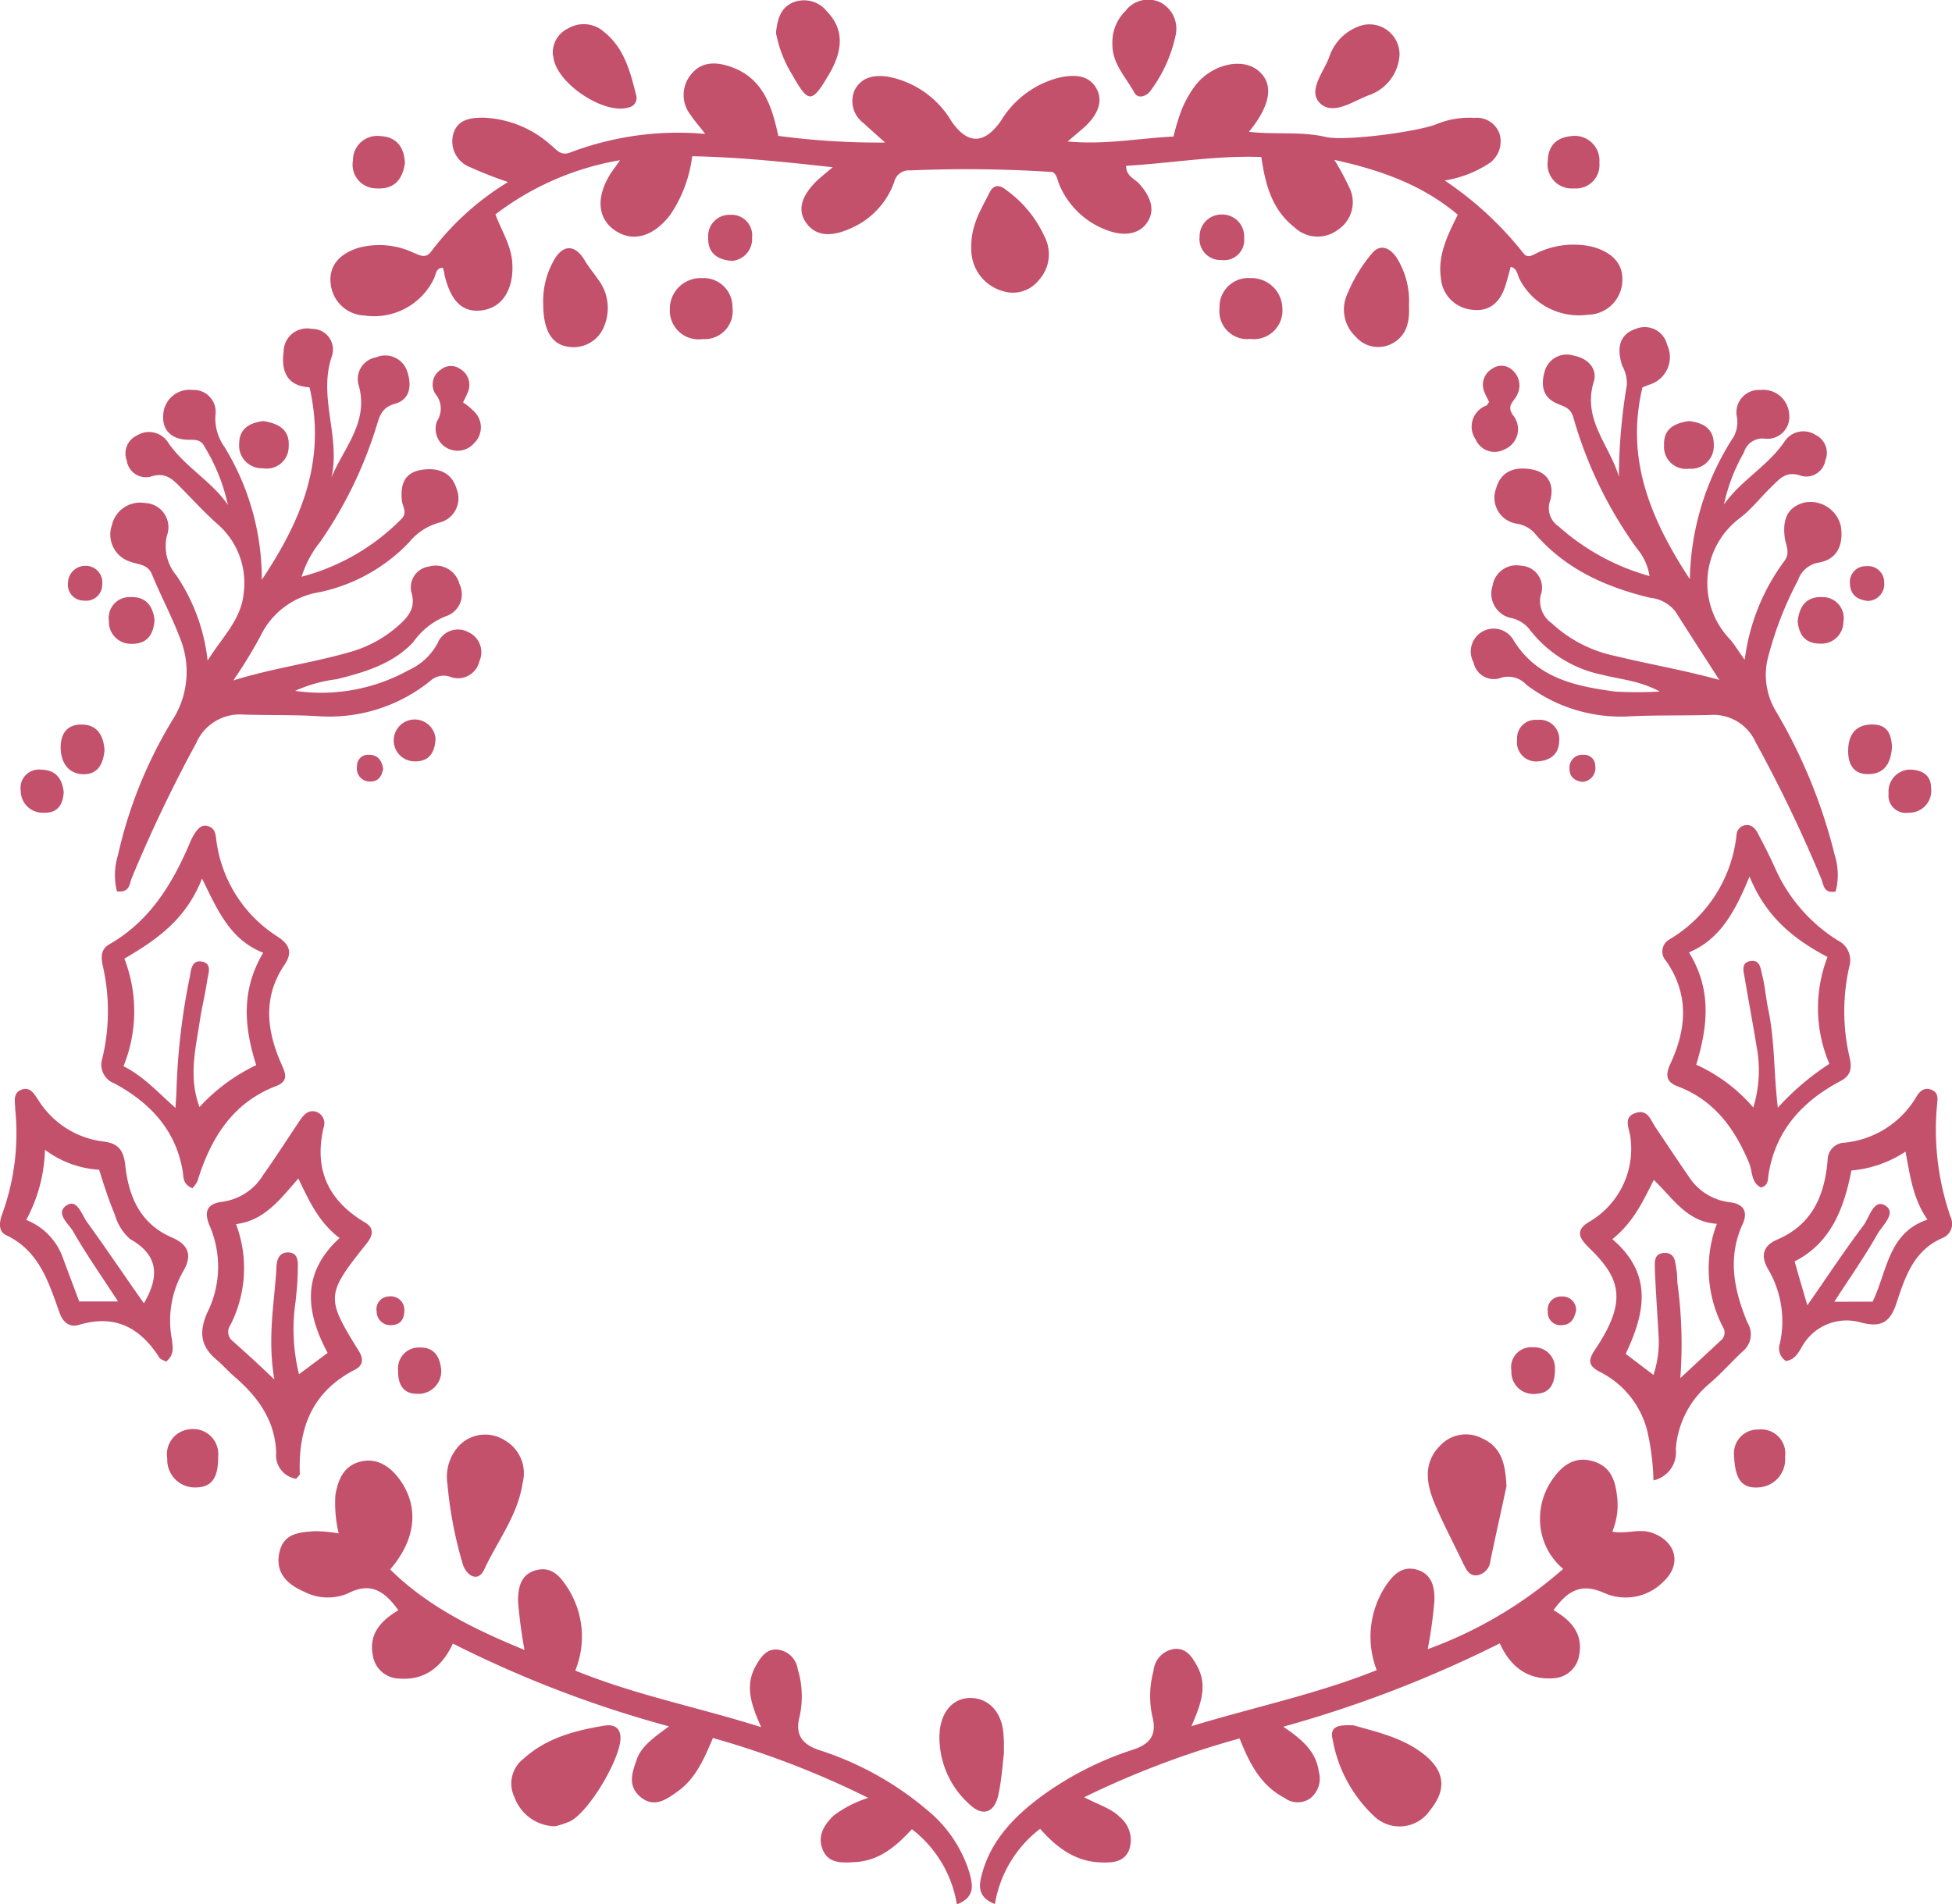 <?xml version="1.0" encoding="UTF-8"?> <svg xmlns="http://www.w3.org/2000/svg" viewBox="0 0 177.97 173.63"> <defs> <style>.cls-1{fill:#c4516c;}</style> </defs> <title>вен1</title> <g id="Слой_2" data-name="Слой 2"> <g id="objects"> <path class="cls-1" d="M46.32,16.6a37.19,37.19,0,0,1-3.47-1.36,2.52,2.52,0,0,1-1.56-2.87c.33-1.47,1.56-1.64,2.77-1.64a9.79,9.79,0,0,1,6.2,2.53c.51.41.88,1,1.77.63A27.79,27.79,0,0,1,64.3,12.21c-.6-.77-1-1.22-1.33-1.72a2.93,2.93,0,0,1,0-3.66c1-1.3,2.44-1.19,3.79-.69,2.82,1.05,3.62,3.55,4.2,6.25A69.11,69.11,0,0,0,80.7,13c-.81-.73-1.41-1.25-2-1.8a2.49,2.49,0,0,1-.77-3C78.56,7,79.77,6.8,81,7a8.58,8.58,0,0,1,5.75,4.06c1.47,2.14,3,2.12,4.52-.06a8.69,8.69,0,0,1,5.37-3.94c1.31-.27,2.62-.24,3.32,1s0,2.51-1,3.45c-.45.41-.92.79-1.62,1.39,3.38.32,6.46-.29,9.65-.45a21,21,0,0,1,.7-2.33A9.85,9.85,0,0,1,109,7.77c1.52-1.93,4.23-2.52,5.68-1.36s1.27,3.06-.81,5.61c2.42.28,4.74-.06,7,.47,1.77.41,8.44-.48,10.13-1.18a7.82,7.82,0,0,1,3.44-.56,2.18,2.18,0,0,1,2.28,1.46,2.43,2.43,0,0,1-1,2.72,10.48,10.48,0,0,1-4,1.53,31.41,31.41,0,0,1,7.15,6.6c.44.62,1,.1,1.48-.09a7.67,7.67,0,0,1,4.86-.46c1.58.44,2.83,1.4,2.7,3.19a3.18,3.18,0,0,1-3.13,3,6.07,6.07,0,0,1-6.22-3.22c-.23-.41-.22-1-.82-1.15-.16.58-.31,1.16-.49,1.73-.47,1.5-1.46,2.41-3.07,2.18a3.13,3.13,0,0,1-2.81-2.89c-.3-2.09.61-3.89,1.54-5.77-3.24-2.73-7-4.06-11.25-5A23,23,0,0,1,123,17.06a3,3,0,0,1-1,3.88,3.06,3.06,0,0,1-4-.23c-2-1.57-2.63-3.81-3-6.39-4.12-.16-8.19.56-12.33.8,0,1,.85,1.19,1.29,1.74.85,1,1.43,2.21.65,3.4s-2.24,1.25-3.55.78a7.53,7.53,0,0,1-4.44-4.11c-.2-.43-.22-.95-.63-1.24A118.9,118.9,0,0,0,83,15.54a1.38,1.38,0,0,0-1.48,1.08,7.25,7.25,0,0,1-4,4.22c-1.42.64-3,.88-4-.49s-.17-2.75.93-3.84c.34-.33.73-.63,1.47-1.26-4.55-.5-8.65-.93-12.81-1a12.2,12.2,0,0,1-2,5.34c-1.54,2-3.39,2.51-5,1.45s-1.8-3-.49-5.13c.22-.35.47-.67.91-1.3a25.84,25.84,0,0,0-11.36,4.94c.56,1.5,1.45,2.85,1.54,4.46.14,2.32-.87,4-2.69,4.28s-2.92-.79-3.5-3.25c0-.2-.09-.4-.13-.62-.66,0-.63.59-.83,1a6.05,6.05,0,0,1-6.34,3.35,3.22,3.22,0,0,1-3.07-2.88c-.21-1.81,1-2.82,2.56-3.3a7.35,7.35,0,0,1,5,.46c.61.25,1.12.56,1.62-.14A25.1,25.1,0,0,1,46.32,16.6Z"></path> <path class="cls-1" d="M21.27,62.05c3.64-1.13,7.21-1.6,10.64-2.59A11.2,11.2,0,0,0,36.38,57c.84-.76,1.5-1.52,1.17-2.84a1.92,1.92,0,0,1,1.57-2.5,2.23,2.23,0,0,1,2.77,1.6,2.1,2.1,0,0,1-1.2,2.92,6.62,6.62,0,0,0-3,2.36c-1.85,2-4.4,2.75-7,3.4A13,13,0,0,0,26.91,63a16.43,16.43,0,0,0,10.33-1.88,5.62,5.62,0,0,0,2.66-2.47,2,2,0,0,1,2.81-1,2,2,0,0,1,1,2.64,2,2,0,0,1-2.58,1.46,1.79,1.79,0,0,0-1.87.32A14.62,14.62,0,0,1,29,65.31c-2.27-.14-4.55-.07-6.83-.15a4.34,4.34,0,0,0-4.29,2.62A128.72,128.72,0,0,0,12,80.1c-.2.52-.18,1.33-1.34,1.18A6.14,6.14,0,0,1,10.75,78a40.94,40.94,0,0,1,4.92-12.25,8.16,8.16,0,0,0,.7-7.67c-.74-1.93-1.72-3.76-2.5-5.67-.4-1-1.26-.9-2-1.19a2.59,2.59,0,0,1-1.66-3.35,2.63,2.63,0,0,1,3-2,2.21,2.21,0,0,1,2,3,4.17,4.17,0,0,0,.89,3.63,17.23,17.23,0,0,1,2.83,7.74c1.41-2.26,3.09-3.75,3.3-6.25a7.11,7.11,0,0,0-2.46-6.25c-1.12-1-2.16-2.14-3.23-3.22-.78-.79-1.43-1.52-2.82-1.05A1.76,1.76,0,0,1,11.56,42a1.8,1.8,0,0,1,.93-2.29,2.06,2.06,0,0,1,2.79.57c1.49,2.26,4,3.56,5.5,5.77a17.23,17.23,0,0,0-2.14-5.33c-.37-.74-1-.59-1.58-.62-1.4-.06-2.27-.84-2.18-2.22a2.4,2.4,0,0,1,2.68-2.32,2,2,0,0,1,2.08,2.31,4.49,4.49,0,0,0,.83,2.89,23.09,23.09,0,0,1,3.4,12.11c3.75-5.61,5.86-11,4.35-17.55-2-.12-2.6-1.38-2.36-3.25a2.13,2.13,0,0,1,2.55-2.08,1.89,1.89,0,0,1,1.86,2.46c-1.3,3.72.8,7.38-.05,11.09,1.13-2.73,3.44-5.05,2.48-8.42a2,2,0,0,1,1.58-2.53,2.11,2.11,0,0,1,2.86,1.32c.41,1.24.26,2.53-1.13,2.91-1.18.33-1.39,1.08-1.67,2a38.33,38.33,0,0,1-5.13,10.57,9.71,9.71,0,0,0-1.71,3.2,19.78,19.78,0,0,0,9.13-5.3c.56-.59,0-1.18,0-1.77-.11-1.33.24-2.38,1.68-2.65s2.84.08,3.32,1.71A2.28,2.28,0,0,1,40,47.67a5.36,5.36,0,0,0-2.68,1.76A15.77,15.77,0,0,1,29.14,54a7.21,7.21,0,0,0-5.39,4A41.77,41.77,0,0,1,21.27,62.05Z"></path> <path class="cls-1" d="M156.75,62c-1.33-2.08-2.68-4.15-4-6.24a3.35,3.35,0,0,0-2.31-1.25c-4.14-1-7.84-2.68-10.62-6a2.89,2.89,0,0,0-1.63-.77,2.4,2.4,0,0,1-1.78-3.22c.46-1.64,1.83-2,3.32-1.7s2,1.49,1.6,2.84A2,2,0,0,0,142.1,48a20.78,20.78,0,0,0,8.29,4.53,5,5,0,0,0-1.14-2.5,38.14,38.14,0,0,1-5.77-11.85c-.26-1-.81-1.07-1.5-1.37-1.35-.57-1.52-1.71-1.13-3a2.09,2.09,0,0,1,2.67-1.37c1.26.24,2.15,1.2,1.79,2.37-1.07,3.46,1.46,5.79,2.29,8.67a51.42,51.42,0,0,1,.72-8.35,3.28,3.28,0,0,0-.42-1.78c-.47-1.48-.38-2.85,1.32-3.39A2.1,2.1,0,0,1,152,31.45a2.62,2.62,0,0,1-1.6,3.62l-.65.25c-1.54,6.44.63,11.86,4.32,17.5a24.57,24.57,0,0,1,4-13,2.85,2.85,0,0,0,.29-1.79,2.05,2.05,0,0,1,2.14-2.47,2.37,2.37,0,0,1,2.62,2.16A2,2,0,0,1,160.89,40,1.75,1.75,0,0,0,159,41.26,16.44,16.44,0,0,0,157.18,46c1.58-2.24,4.07-3.54,5.57-5.81a2.05,2.05,0,0,1,2.81-.51,1.8,1.8,0,0,1,.86,2.31,1.76,1.76,0,0,1-2.21,1.4c-1.42-.51-2,.34-2.8,1.1-.94.92-1.78,2-2.8,2.77a7.4,7.4,0,0,0-.92,11c.41.46.73,1,1.38,1.91a19.14,19.14,0,0,1,3.66-9.07c.48-.69.12-1.32,0-2-.2-1.51.06-2.81,1.76-3.27A2.85,2.85,0,0,1,167.84,48c.25,1.63-.3,3-2,3.3a2.4,2.4,0,0,0-1.91,1.61,32.3,32.3,0,0,0-2.8,7.31,6.48,6.48,0,0,0,.84,4.73,48.39,48.39,0,0,1,5.3,13,6,6,0,0,1,.09,3.35c-1.08.2-1.09-.58-1.29-1.11a128,128,0,0,0-6-12.5,4.22,4.22,0,0,0-4.16-2.49c-2.56.07-5.12,0-7.67.14a14.19,14.19,0,0,1-9.09-2.91,2.23,2.23,0,0,0-2.39-.59,1.88,1.88,0,0,1-2.41-1.43,2.08,2.08,0,0,1,3.66-2c2.14,3.45,5.63,4.16,9.21,4.65a34.6,34.6,0,0,0,4.11,0c-1.86-1-3.6-1.1-5.22-1.52a11.14,11.14,0,0,1-6.69-4.19,2.92,2.92,0,0,0-1.69-1,2.27,2.27,0,0,1-1.65-2.92,2.2,2.2,0,0,1,2.6-1.84,2,2,0,0,1,1.78,2.72,2.48,2.48,0,0,0,1,2.51,12.09,12.09,0,0,0,5.82,3C150.33,60.57,153.46,61.09,156.75,62Z"></path> <path class="cls-1" d="M61,157.43a103.86,103.86,0,0,1-19.71-7.55c-1,2.15-2.59,3.38-4.92,3.19A2.48,2.48,0,0,1,34,151c-.42-2,.75-3.23,2.32-4.16-1.2-1.66-2.47-2.65-4.61-1.53a4.7,4.7,0,0,1-4-.17c-1.47-.64-2.62-1.67-2.25-3.51s1.83-1.89,3.21-2a13.57,13.57,0,0,1,2.21.2,11.84,11.84,0,0,1-.3-3.51c.24-1.34.71-2.58,2.16-3s2.66.25,3.58,1.44c1.92,2.5,1.68,5.55-.75,8.36,3.45,3.4,7.68,5.46,12.25,7.34a44.14,44.14,0,0,1-.59-4.43c0-1.18.2-2.43,1.6-2.83s2.2.49,2.87,1.52a8.21,8.21,0,0,1,.75,7.62c5.49,2.24,11.15,3.33,16.95,5.16-.92-2.05-1.52-3.79-.48-5.61.46-.82,1-1.57,2-1.46a2.09,2.09,0,0,1,1.81,1.77,8.57,8.57,0,0,1,.18,4.3c-.39,1.48,0,2.47,1.71,3.07a28.69,28.69,0,0,1,9.9,5.48,11.88,11.88,0,0,1,3.88,5.76c.25,1,.59,2.18-1.16,2.85a10.82,10.82,0,0,0-4.1-6.85c-1.46,1.58-3,2.9-5.25,3-1.13.07-2.35.13-2.87-1.11s.07-2.26,1-3.15a10.52,10.52,0,0,1,3.14-1.6A81.58,81.58,0,0,0,65,158.49c-.82,1.95-1.6,3.73-3.24,4.89-1,.72-2.13,1.52-3.36.49s-.75-2.26-.34-3.44S59.64,158.41,61,157.43Z"></path> <path class="cls-1" d="M117,157.46c1.7,1.15,3,2.25,3.25,4.14a2.3,2.3,0,0,1-.8,2.4,2,2,0,0,1-2.34-.05c-2.15-1.12-3.2-3.14-4.09-5.42a81.83,81.83,0,0,0-14.17,5.36c1.28.69,2.45,1,3.26,1.82a2.71,2.71,0,0,1,.83,3c-.47,1.14-1.59,1.17-2.66,1.12-2.3-.09-4-1.41-5.45-3.06a10.89,10.89,0,0,0-4.12,6.86c-1.73-.67-1.42-1.85-1.15-2.85.84-3,2.91-5.12,5.33-6.93a29.61,29.61,0,0,1,8.45-4.31c1.77-.58,2.1-1.59,1.71-3.07a8.73,8.73,0,0,1,.12-4.1,2.21,2.21,0,0,1,1.87-2c1.14-.12,1.68.76,2.15,1.64.92,1.77.28,3.45-.56,5.4,5.79-1.76,11.43-2.92,16.89-5.11a8.46,8.46,0,0,1,.79-7.64c.67-1,1.48-1.91,2.87-1.52s1.64,1.64,1.6,2.83a41.3,41.3,0,0,1-.61,4.42,38.74,38.74,0,0,0,12.35-7.32,5.92,5.92,0,0,1-2.11-4.72,6.23,6.23,0,0,1,1.16-3.48c.9-1.29,2.06-2.11,3.7-1.61s2,1.8,2.17,3.23a6.33,6.33,0,0,1-.44,3.18c1.28.24,2.42-.29,3.57.09,2.22.75,2.82,2.86,1.1,4.46a4.83,4.83,0,0,1-5.4,1.05c-2.19-1-3.42-.1-4.63,1.56,1.58.91,2.73,2.14,2.33,4.14a2.48,2.48,0,0,1-2.32,2.07c-2.31.18-3.92-1-4.91-3.18A108.86,108.86,0,0,1,117,157.46Z"></path> <path class="cls-1" d="M150.75,135a22.18,22.18,0,0,0-.57-4.54,8.3,8.3,0,0,0-4.26-5.33c-1.11-.56-1.17-1.06-.49-2.06,3-4.47,2.29-6.52-.52-9.25-.88-.86-1.38-1.6,0-2.41a7.71,7.71,0,0,0,3.72-7.84c-.15-.82-.61-1.72.5-2.08s1.37.66,1.82,1.33c1,1.48,2,3,3,4.44a5.16,5.16,0,0,0,3.72,2.37c1.35.14,1.71.9,1.21,2-1.41,3.1-.77,6.07.45,9a2,2,0,0,1-.44,2.6c-1.07,1-2,2.07-3.1,3a8.54,8.54,0,0,0-3,5.92A2.62,2.62,0,0,1,150.75,135ZM147,113c3.82,3.25,2.91,6.87,1.22,10.46l2.53,1.92a9.45,9.45,0,0,0,.48-3.34c-.11-2.07-.26-4.13-.35-6.19,0-.66-.16-1.54.85-1.59s1,.84,1.11,1.48c.1.47.05,1,.12,1.44a41.12,41.12,0,0,1,.24,8.49l3.66-3.4a.94.94,0,0,0,.21-1.28,11.59,11.59,0,0,1-.54-9.39c-2.75-.17-4-2.35-5.75-4C149.78,109.59,148.91,111.47,147,113Z"></path> <path class="cls-1" d="M27,134.85a2.16,2.16,0,0,1-1.82-2.37c-.1-3-1.71-5.15-3.87-7-.52-.45-1-1-1.5-1.43-1.48-1.21-1.72-2.5-.92-4.33a9.39,9.39,0,0,0,.27-7.83c-.55-1.24-.46-2.13,1.19-2.31A5.2,5.2,0,0,0,24,107.14c1.15-1.63,2.23-3.31,3.36-5,.36-.53.82-1,1.54-.73a1.11,1.11,0,0,1,.61,1.39c-.91,3.84.41,6.68,3.77,8.68.86.51.73,1.18.16,1.9-3.74,4.69-3.75,4.93-.72,9.83.44.72.4,1.31-.39,1.71-3.87,2-5.12,5.29-5,9.37C27.4,134.49,27.16,134.65,27,134.85Zm2.87-11.48c-2-3.73-2.4-7.29,1.09-10.47-1.89-1.43-2.76-3.36-3.76-5.43-1.68,1.92-3.09,3.83-5.68,4.16a11.4,11.4,0,0,1-.52,9.21,1.07,1.07,0,0,0,.22,1.46c1.13,1,2.23,2,3.79,3.49-.64-3.8,0-6.94.19-10.09,0-.64.15-1.52,1.09-1.49s.88.91.86,1.58c0,1-.1,1.92-.2,2.88a17.24,17.24,0,0,0,.31,6.65Z"></path> <path class="cls-1" d="M160.56,108.29c-.91-.42-.78-1.5-1.09-2.24-1.33-3.18-3.21-5.75-6.55-7-1-.39-1.09-1-.65-2,1.5-3.18,1.76-6.33-.35-9.4a1.26,1.26,0,0,1,.32-2,12.64,12.64,0,0,0,6.09-9.56.93.93,0,0,1,.8-.84c.57-.09.9.3,1.13.73.58,1.1,1.15,2.2,1.65,3.34a14.9,14.9,0,0,0,5.65,6.44,2,2,0,0,1,1.05,2.37,18.41,18.41,0,0,0,0,8.19c.2.88.3,1.68-.8,2.26-3.51,1.86-6,4.57-6.59,8.68C161.18,107.7,161.15,108.13,160.56,108.29Zm-.7-7.32a11.53,11.53,0,0,0,.31-5.45c-.34-2.1-.74-4.19-1.09-6.29-.1-.59-.38-1.39.44-1.58,1-.22,1,.76,1.17,1.36.24,1,.31,2,.52,3,.61,2.86.5,5.79.88,9a24,24,0,0,1,4.7-4,12.93,12.93,0,0,1-.17-9.74c-3.07-1.62-5.61-3.65-7.11-7.34-1.32,3.21-2.68,5.72-5.52,6.92,2.12,3.44,1.7,6.8.66,10.24A15,15,0,0,1,159.86,101Z"></path> <path class="cls-1" d="M17.54,108.36c-.91-.4-.79-1-.88-1.55-.63-3.79-3-6.25-6.2-8a1.83,1.83,0,0,1-1.13-2.3,18.47,18.47,0,0,0,.05-8.4c-.16-.75-.24-1.53.59-2,3.67-2.1,5.73-5.47,7.33-9.22a5.23,5.23,0,0,1,.47-.91c.27-.41.6-.81,1.17-.65s.69.56.76,1.09a12.25,12.25,0,0,0,5.62,9c1.05.69,1.39,1.42.62,2.56-1.94,2.86-1.66,5.85-.37,8.85.38.88.88,1.72-.38,2.2-4.05,1.56-6,4.83-7.2,8.72A3.51,3.51,0,0,1,17.54,108.36ZM24,86.88c-3-1.17-4.14-3.82-5.58-6.77-1.45,3.74-4.17,5.61-7.08,7.31a13.3,13.3,0,0,1-.08,9.81c1.84.92,3.11,2.37,4.74,3.8.05-.87.09-1.4.1-1.93a60.49,60.49,0,0,1,1.2-10c.11-.61.16-1.6,1.12-1.41s.56,1.11.47,1.73c-.19,1.29-.51,2.56-.7,3.85-.38,2.48-1,5,0,7.68a16.9,16.9,0,0,1,5.17-3.82C22.22,93.57,22,90.23,24,86.88Z"></path> <path class="cls-1" d="M162.83,124.11a1.36,1.36,0,0,1-.56-1.57,9.32,9.32,0,0,0-1.06-6.79c-.74-1.25-.43-2.17.8-2.7,3.21-1.37,4.34-4,4.62-7.24a1.59,1.59,0,0,1,1.55-1.61,8.57,8.57,0,0,0,6.55-4.2c.31-.51.73-.88,1.37-.62s.56.77.52,1.24A24.23,24.23,0,0,0,177.85,111a1.41,1.41,0,0,1-.78,1.91c-2.6,1.13-3.38,3.56-4.15,5.89-.57,1.74-1.35,2.28-3.19,1.82a4.66,4.66,0,0,0-5.39,2.1C164,123.3,163.66,124,162.83,124.11Zm7.9-5.41c1.34-2.75,1.41-6.28,5-7.48-1.33-1.93-1.58-4-2-6.2a10.64,10.64,0,0,1-4.93,1.72c-.69,3.54-1.91,6.62-5.18,8.29.4,1.4.75,2.6,1.16,4,1.78-2.54,3.39-5,5.11-7.27.56-.75.94-2.48,2-1.82s-.26,1.8-.71,2.58c-1.16,2.06-2.53,4-3.94,6.19Z"></path> <path class="cls-1" d="M15.14,124.17c-.26-.15-.5-.2-.6-.35-1.74-2.75-4.06-4-7.36-3-.85.25-1.44-.25-1.74-1.08-1-2.78-1.84-5.66-4.87-7.1-.83-.4-.59-1.37-.32-2.07a21.56,21.56,0,0,0,1.14-9.39c0-.65-.27-1.5.57-1.81s1.19.45,1.57,1a8.14,8.14,0,0,0,5.94,3.73c1.37.18,1.8.84,1.95,2.16.31,2.86,1.36,5.34,4.26,6.59,1.5.65,1.9,1.61,1,3.12a9.07,9.07,0,0,0-1,6.21C15.75,122.92,15.91,123.54,15.14,124.17Zm-4.38-5.49c-1.52-2.34-2.91-4.31-4.1-6.4-.39-.69-1.72-1.68-.52-2.4.91-.54,1.32.91,1.8,1.57,1.78,2.46,3.49,5,5.18,7.4,1.45-2.47,1.32-4.41-1.26-5.86a4.67,4.67,0,0,1-1.4-2.25c-.55-1.32-1-2.7-1.42-4.07a9.12,9.12,0,0,1-4.94-1.82,14.25,14.25,0,0,1-1.71,6.4,5.78,5.78,0,0,1,3.26,3.23c.52,1.41,1.06,2.82,1.57,4.2Z"></path> <path class="cls-1" d="M137.35,135.54c-.49,2.28-1,4.55-1.47,6.82a1.46,1.46,0,0,1-1.17,1.29c-.78.1-1-.51-1.31-1.08-.85-1.8-1.79-3.56-2.57-5.39s-1.12-3.78.49-5.37a3.2,3.2,0,0,1,3.82-.64C137,132,137.26,133.71,137.35,135.54Z"></path> <path class="cls-1" d="M40.79,135.28A4.14,4.14,0,0,1,42,131.69a3.31,3.31,0,0,1,4-.36,3.46,3.46,0,0,1,1.65,3.9c-.43,2.93-2.28,5.27-3.49,7.87-.64,1.38-1.77.41-2-.58A37.06,37.06,0,0,1,40.79,135.28Z"></path> <path class="cls-1" d="M123.39,157.33c2.14.62,4.53,1.12,6.47,2.68s2,3.25.53,5.06a3.36,3.36,0,0,1-5.11.55,12.61,12.61,0,0,1-3.78-7C121.17,157.28,122.26,157.31,123.39,157.33Z"></path> <path class="cls-1" d="M50.61,166.54a4,4,0,0,1-3.69-2.62,2.85,2.85,0,0,1,.84-3.56c2.07-1.88,4.69-2.56,7.36-3,.73-.12,1.39.1,1.45,1,.12,1.86-2.89,6.94-4.64,7.75A8.66,8.66,0,0,1,50.61,166.54Z"></path> <path class="cls-1" d="M88.55,22.49c0-2.06.94-3.46,1.67-4.93.42-.83,1-.65,1.51-.24a10.66,10.66,0,0,1,3.5,4.25,3.49,3.49,0,0,1-.54,4,3,3,0,0,1-3.18,1,3.94,3.94,0,0,1-2.9-3.17A5.34,5.34,0,0,1,88.55,22.49Z"></path> <path class="cls-1" d="M91.53,159.93c-.12.89-.2,2.35-.51,3.76-.37,1.66-1.46,2-2.68.8a8.19,8.19,0,0,1-2.69-6.07c0-2.17,1.15-3.59,2.85-3.58s2.94,1.4,3,3.5C91.54,158.69,91.53,159,91.53,159.93Z"></path> <path class="cls-1" d="M50.4,4.84a2.43,2.43,0,0,1,1.4-2.25,2.78,2.78,0,0,1,3.27.32C56.91,4.37,57.46,6.52,58,8.68a.87.87,0,0,1-.65,1.11c-2.28.74-6.74-2.28-6.9-4.66C50.41,5.06,50.4,5,50.4,4.84Z"></path> <path class="cls-1" d="M49.53,27.81a7.5,7.5,0,0,1,.93-4c.85-1.58,2-1.55,2.89,0,.34.58.8,1.1,1.18,1.67a4.3,4.3,0,0,1,.61,4.12,3,3,0,0,1-3.45,2C50.24,31.35,49.54,30,49.53,27.81Z"></path> <path class="cls-1" d="M127.6,5a4.14,4.14,0,0,1-2.88,3.71c-1.42.57-3.23,1.83-4.37.7s.3-2.79.82-4.15a4.47,4.47,0,0,1,3-2.95A2.74,2.74,0,0,1,127.6,5Z"></path> <path class="cls-1" d="M128.46,27.85c.07,1.46-.17,2.8-1.62,3.52a2.7,2.7,0,0,1-3.22-.65,3.4,3.4,0,0,1-.74-4,13.86,13.86,0,0,1,2.23-3.64c.86-1,1.83-.3,2.35.62A7.43,7.43,0,0,1,128.46,27.85Z"></path> <path class="cls-1" d="M70.75,3c.11-1.13.37-2.25,1.49-2.75a2.66,2.66,0,0,1,3.16.8c1.51,1.56,1.55,3.45.13,5.82C74,9.45,73.71,9.43,72.22,6.8A11.09,11.09,0,0,1,70.75,3Z"></path> <path class="cls-1" d="M101.42,4a4,4,0,0,1,1.19-3,2.6,2.6,0,0,1,3.15-.8,2.71,2.71,0,0,1,1.43,3,12.87,12.87,0,0,1-2.24,5c-.32.53-1.17.92-1.54.23C102.63,7,101.39,5.8,101.42,4Z"></path> <path class="cls-1" d="M116.92,28.15A2.61,2.61,0,0,1,114,30.91a2.54,2.54,0,0,1-2.81-2.82A2.62,2.62,0,0,1,114,25.36,2.82,2.82,0,0,1,116.92,28.15Z"></path> <path class="cls-1" d="M66.78,28a2.56,2.56,0,0,1-2.71,2.92,2.62,2.62,0,0,1-3-2.67A2.81,2.81,0,0,1,64,25.36,2.63,2.63,0,0,1,66.78,28Z"></path> <path class="cls-1" d="M42.22,36.7a6,6,0,0,1,1.08.9,2,2,0,0,1-.07,2.81,2,2,0,0,1-3.39-2,2.09,2.09,0,0,0-.15-2.5,1.6,1.6,0,0,1,.5-2.2,1.44,1.44,0,0,1,1.74-.08,1.67,1.67,0,0,1,.72,2.14C42.54,36.07,42.37,36.37,42.22,36.7Z"></path> <path class="cls-1" d="M135.77,36.67c-.14-.3-.31-.6-.43-.91a1.69,1.69,0,0,1,.73-2.15,1.45,1.45,0,0,1,1.89.21,1.84,1.84,0,0,1,.31,2.28c-.29.57-.91.87-.35,1.73a2,2,0,0,1-.75,3.15,1.88,1.88,0,0,1-2.63-.91,2.05,2.05,0,0,1,1-3.1C135.6,36.92,135.66,36.79,135.77,36.67Z"></path> <path class="cls-1" d="M158.09,132.62a2.17,2.17,0,0,1,2.27-2.26,2.19,2.19,0,0,1,2.39,2.49,2.56,2.56,0,0,1-2.49,2.79C158.5,135.75,158.17,134.41,158.09,132.62Z"></path> <path class="cls-1" d="M17.36,130.33a2.28,2.28,0,0,1,2.53,2.49c0,1.37-.22,2.8-2,2.82A2.52,2.52,0,0,1,15.25,133,2.29,2.29,0,0,1,17.36,130.33Z"></path> <path class="cls-1" d="M143.57,12.39a2.25,2.25,0,0,1,2.25,2.45,2.14,2.14,0,0,1-2.33,2.34,2.2,2.2,0,0,1-2.37-2.53C141.16,13.16,142.06,12.43,143.57,12.39Z"></path> <path class="cls-1" d="M36.92,14.84c-.21,1.56-1,2.45-2.62,2.34a2.16,2.16,0,0,1-2.12-2.55,2.21,2.21,0,0,1,2.48-2.22C36.19,12.48,36.83,13.43,36.92,14.84Z"></path> <path class="cls-1" d="M24,38.4c1.49.22,2.42.85,2.32,2.3a2,2,0,0,1-2.36,2,2.07,2.07,0,0,1-2.15-2.28C21.83,39,22.88,38.54,24,38.4Z"></path> <path class="cls-1" d="M154,38.4c1.27.14,2.27.69,2.25,2.15A2.07,2.07,0,0,1,154,42.74a2,2,0,0,1-2.28-2.14C151.65,39.14,152.63,38.58,154,38.4Z"></path> <path class="cls-1" d="M9.53,68.42c-.12,1.27-.63,2.24-2,2.18s-2-1.15-2-2.44.61-2.14,2-2.09S9.45,67.14,9.53,68.42Z"></path> <path class="cls-1" d="M172.5,68.17c-.11,1.23-.53,2.33-2,2.42s-2-.84-2-2.1.5-2.34,2-2.42S172.45,66.81,172.5,68.17Z"></path> <path class="cls-1" d="M14.09,56.52c-.09,1.41-.73,2.21-2.07,2.19a2,2,0,0,1-2.09-2.08,1.9,1.9,0,0,1,2-2.18C13.35,54.41,13.94,55.31,14.09,56.52Z"></path> <path class="cls-1" d="M111.43,19.56a2,2,0,0,1,2,2.15,1.83,1.83,0,0,1-2.06,2,1.91,1.91,0,0,1-2-2.11A2,2,0,0,1,111.43,19.56Z"></path> <path class="cls-1" d="M66.75,23.79c-1.48-.1-2.22-.83-2.18-2.11a1.93,1.93,0,0,1,2-2.09,1.88,1.88,0,0,1,2,2.08A2,2,0,0,1,66.75,23.79Z"></path> <path class="cls-1" d="M163.9,56.64c.17-1.42.83-2.26,2.28-2.19a1.91,1.91,0,0,1,1.89,2.24,2,2,0,0,1-2.16,2C164.55,58.69,164,57.83,163.9,56.64Z"></path> <path class="cls-1" d="M141.77,124.87c0,1.25-.4,2.17-1.69,2.23A2,2,0,0,1,137.8,125a1.82,1.82,0,0,1,1.93-2.14A1.9,1.9,0,0,1,141.77,124.87Z"></path> <path class="cls-1" d="M40.23,125A2.07,2.07,0,0,1,38,127.1c-1.28,0-1.73-.93-1.7-2.1a1.9,1.9,0,0,1,2-2.12C39.6,122.86,40.14,123.74,40.23,125Z"></path> <path class="cls-1" d="M5.81,72.23c-.07,1.22-.62,1.92-1.78,1.88a2,2,0,0,1-2.14-2A1.68,1.68,0,0,1,3.8,70.19C5.15,70.22,5.68,71.09,5.81,72.23Z"></path> <path class="cls-1" d="M174.06,70.18c1.22,0,2,.54,2,1.65A2,2,0,0,1,174,74.11a1.57,1.57,0,0,1-1.81-1.74A2,2,0,0,1,174.06,70.18Z"></path> <path class="cls-1" d="M39.71,67.35c-.06,1.32-.61,2.1-1.9,2.08a1.91,1.91,0,1,1,1.9-2.08Z"></path> <path class="cls-1" d="M140.09,69.44a1.75,1.75,0,0,1-1.77-2,1.67,1.67,0,0,1,1.84-1.79,1.78,1.78,0,0,1,2,1.93C142.12,68.8,141.34,69.38,140.09,69.44Z"></path> <path class="cls-1" d="M170.28,54.8c-.9-.11-1.56-.51-1.61-1.53a1.44,1.44,0,0,1,1.47-1.64,1.48,1.48,0,0,1,1.65,1.5A1.53,1.53,0,0,1,170.28,54.8Z"></path> <path class="cls-1" d="M7.89,51.6a1.51,1.51,0,0,1,1.43,1.69,1.46,1.46,0,0,1-1.65,1.48A1.45,1.45,0,0,1,6.2,53.11,1.58,1.58,0,0,1,7.89,51.6Z"></path> <path class="cls-1" d="M35.48,118.22a1.24,1.24,0,0,1,1.39,1.24c0,.76-.3,1.35-1.17,1.38a1.25,1.25,0,0,1-1.36-1.24A1.17,1.17,0,0,1,35.48,118.22Z"></path> <path class="cls-1" d="M143.7,119.49c-.15.7-.43,1.31-1.27,1.35a1.16,1.16,0,0,1-1.31-1.25,1.19,1.19,0,0,1,1.23-1.36A1.23,1.23,0,0,1,143.7,119.49Z"></path> <path class="cls-1" d="M144.29,71.3c-.73-.08-1.2-.47-1.19-1.19a1.17,1.17,0,0,1,1.29-1.28,1,1,0,0,1,1.05,1A1.26,1.26,0,0,1,144.29,71.3Z"></path> <path class="cls-1" d="M34.93,70.1c-.1.69-.46,1.19-1.19,1.17a1.18,1.18,0,0,1-1.19-1.38,1,1,0,0,1,1-1.06C34.41,68.79,34.81,69.31,34.93,70.1Z"></path> </g> </g> </svg> 